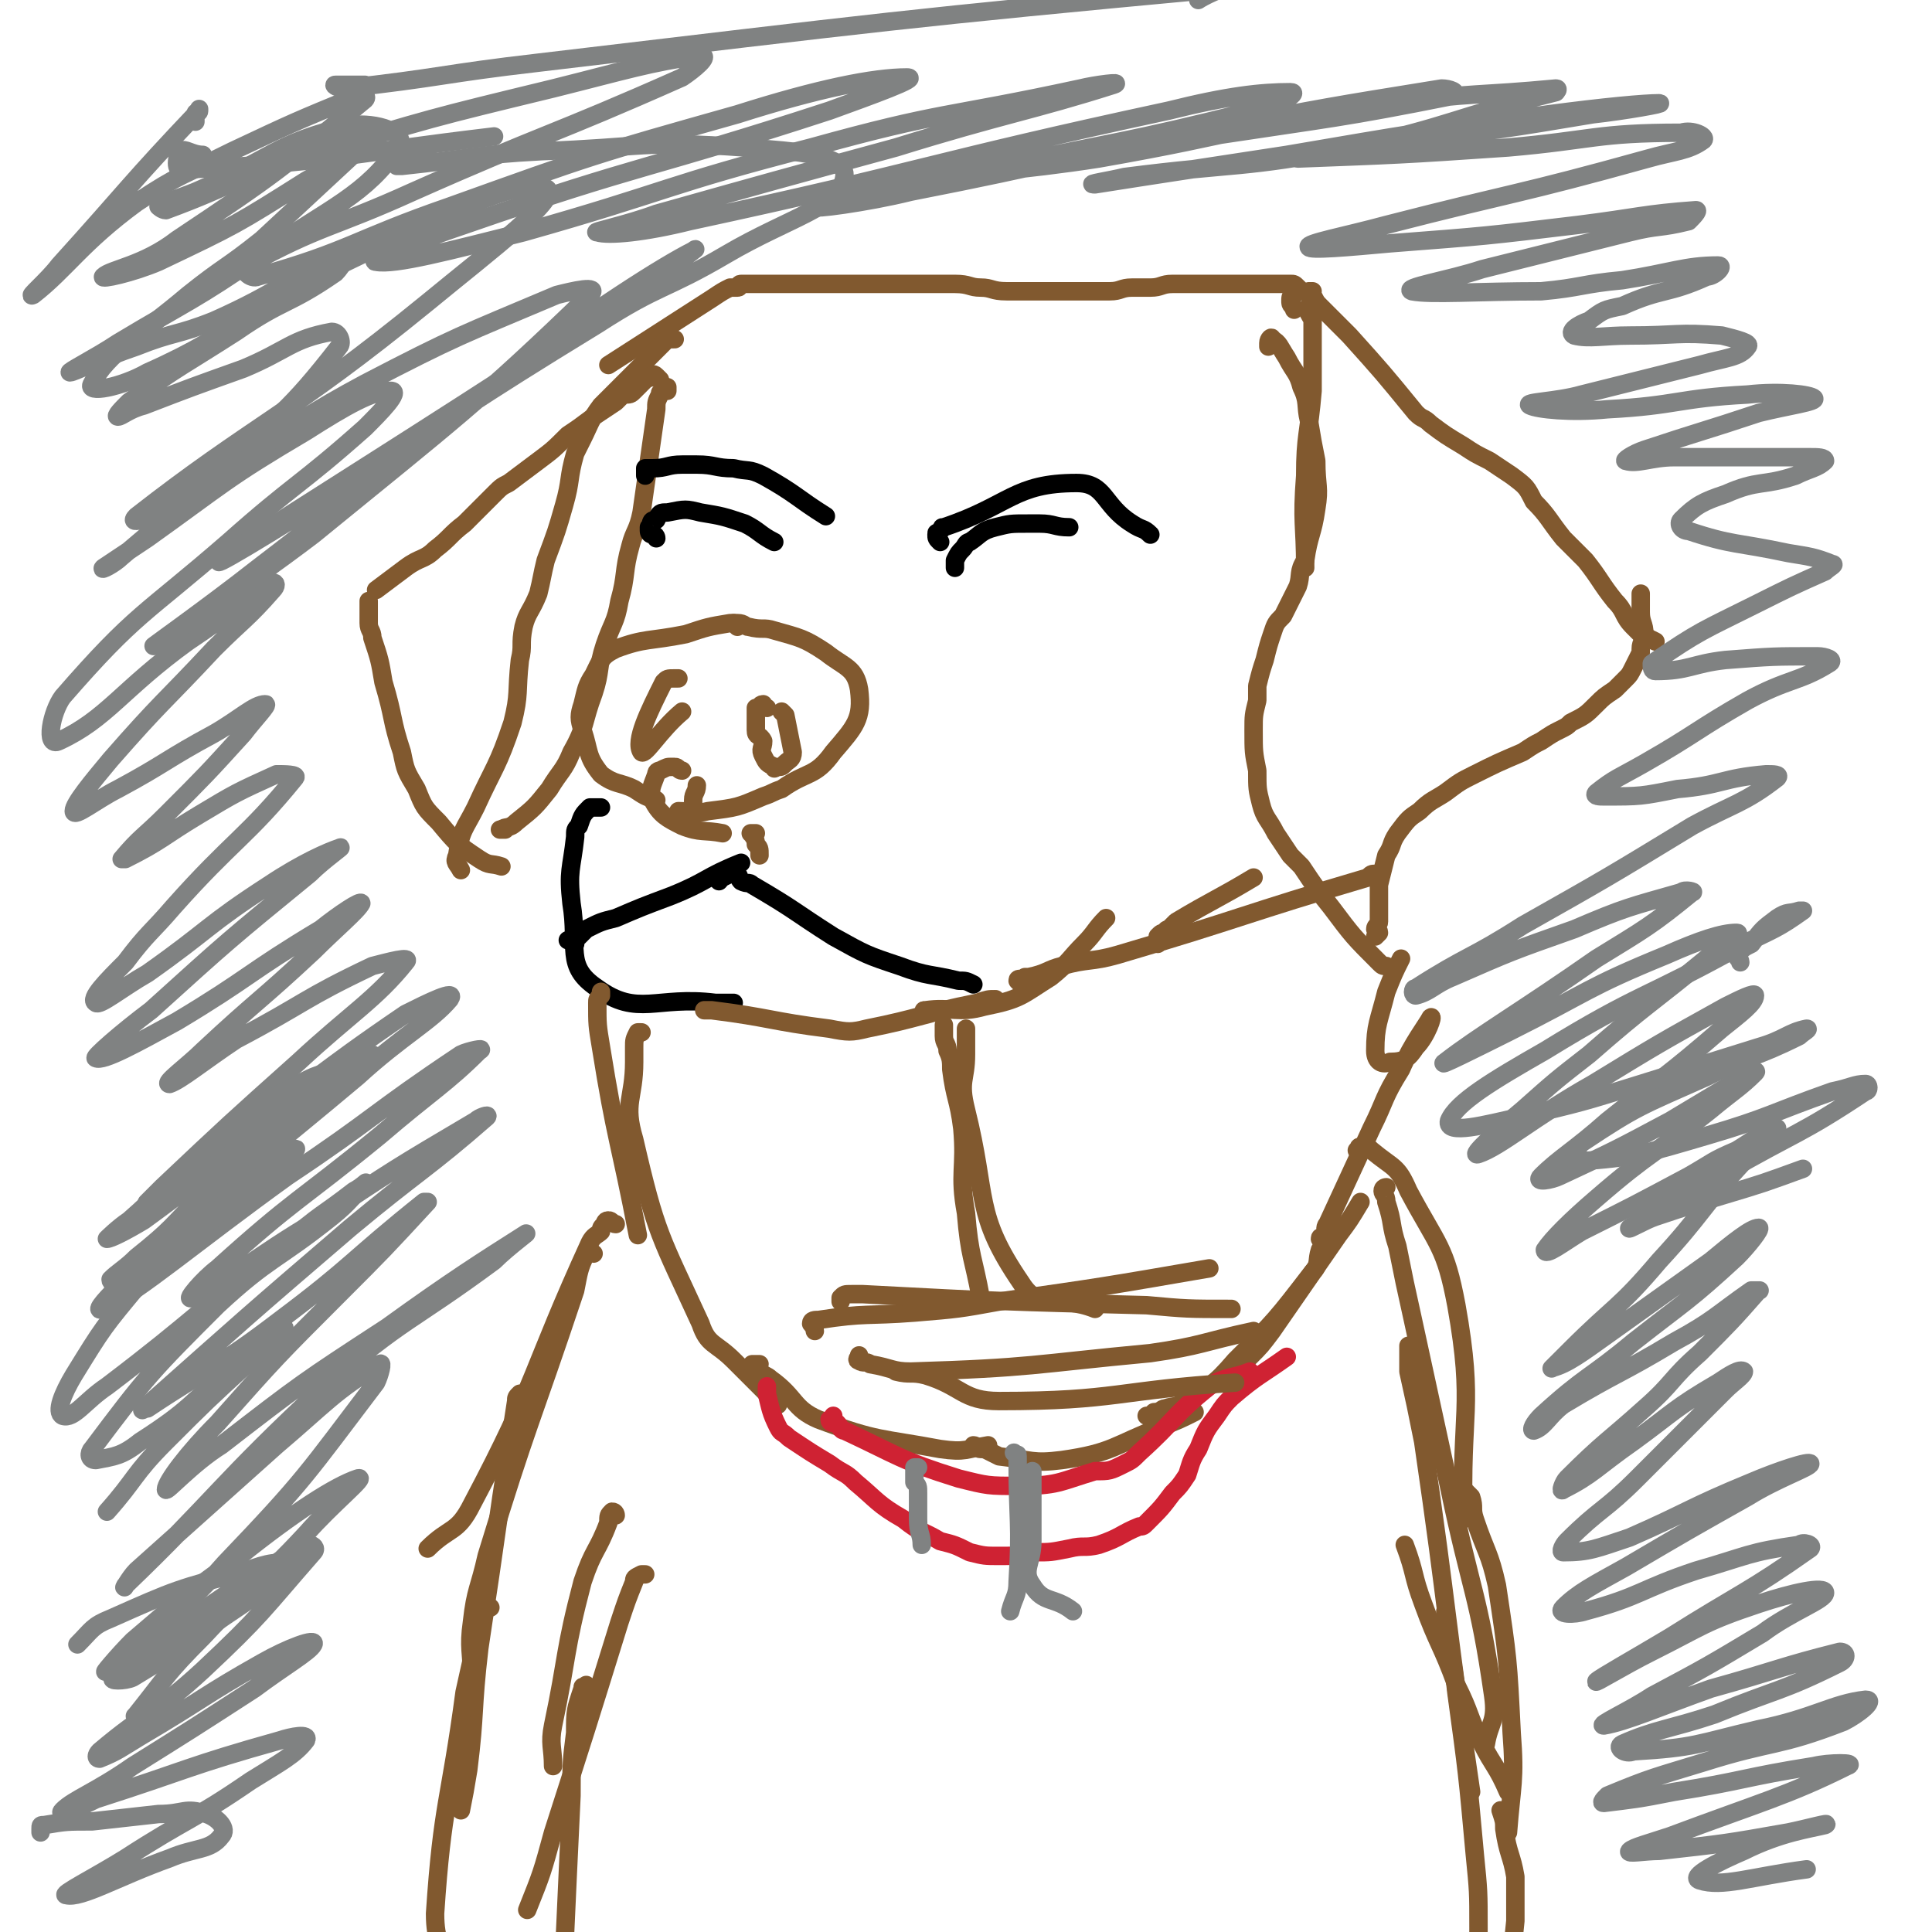 <svg viewBox='0 0 524 524' version='1.1' xmlns='http://www.w3.org/2000/svg' xmlns:xlink='http://www.w3.org/1999/xlink'><g fill='none' stroke='#81592F' stroke-width='5' stroke-linecap='round' stroke-linejoin='round'><path d='M355,85c0,0 0,0 0,0 0,-1 0,-1 0,-1 0,-1 0,-1 0,-1 0,0 0,0 0,1 0,2 1,2 1,3 0,3 0,3 0,6 0,7 0,7 0,13 -1,12 -2,12 -2,23 -1,13 0,13 0,25 '/><path d='M344,94c0,0 0,0 0,0 0,-1 0,-1 0,-1 0,-1 1,-2 1,-1 2,1 2,2 4,5 2,4 3,4 4,8 2,4 1,5 2,9 1,6 1,6 2,11 0,7 1,7 0,13 -1,7 -2,7 -3,14 -2,3 -1,4 -2,7 -2,4 -2,4 -4,8 -2,2 -2,2 -3,5 -1,3 -1,3 -2,7 -1,3 -1,3 -2,7 0,2 0,2 0,4 -1,4 -1,4 -1,8 0,6 0,6 1,11 0,5 0,5 1,9 1,4 2,4 4,8 2,3 2,3 4,6 2,2 2,2 3,3 4,6 4,6 8,11 6,8 6,8 13,15 1,1 1,1 2,1 '/><path d='M373,254c0,0 0,0 0,0 1,-1 1,-1 1,-1 0,-1 -1,-1 -1,-1 0,-1 1,-1 1,-2 0,-2 0,-2 0,-3 0,-4 0,-4 0,-7 1,-4 1,-4 2,-8 2,-3 1,-3 3,-6 3,-4 3,-4 6,-6 3,-3 4,-3 7,-5 4,-3 4,-3 8,-5 6,-3 6,-3 13,-6 3,-2 3,-2 5,-3 3,-2 3,-2 5,-3 2,-1 2,-1 3,-2 4,-2 4,-2 7,-5 2,-2 2,-2 5,-4 1,-1 1,-1 3,-3 1,-1 1,-1 2,-3 1,-2 1,-2 2,-4 0,0 0,0 0,-1 0,-2 1,-2 1,-4 0,-3 -1,-3 -1,-6 0,-2 0,-2 0,-3 0,-1 0,-1 0,-2 '/><path d='M356,79c0,0 0,0 0,0 -1,0 -1,0 -1,0 0,0 1,0 1,1 1,2 1,2 2,3 4,4 4,4 8,8 9,10 9,10 18,21 2,2 2,1 4,3 4,3 4,3 9,6 3,2 3,2 7,4 3,2 3,2 6,4 4,3 4,3 6,7 4,4 4,5 8,10 3,3 3,3 6,6 4,5 4,6 8,11 3,3 2,4 5,7 1,1 1,1 2,2 2,1 2,1 4,2 '/><path d='M351,84c0,0 0,0 0,0 0,-1 -1,-1 -1,-2 0,-1 0,-1 0,-1 0,-1 1,-1 1,-1 0,-1 0,-1 0,-1 1,0 1,0 2,0 0,0 -1,-1 -1,-1 -1,-1 -1,-1 -2,-1 -2,0 -2,0 -4,0 -3,0 -3,0 -6,0 -4,0 -4,0 -8,0 -5,0 -5,0 -10,0 -2,0 -2,0 -4,0 -3,0 -3,1 -6,1 -3,0 -3,0 -5,0 -3,0 -3,1 -6,1 -3,0 -3,0 -7,0 -4,0 -4,0 -8,0 -4,0 -4,0 -9,0 -2,0 -2,0 -4,0 -4,0 -4,-1 -7,-1 -3,0 -3,-1 -7,-1 -2,0 -2,0 -3,0 -3,0 -3,0 -7,0 -3,0 -3,0 -7,0 -4,0 -4,0 -9,0 -5,0 -5,0 -9,0 -2,0 -2,0 -5,0 -2,0 -2,0 -5,0 -3,0 -3,0 -6,0 -3,0 -4,0 -7,0 -1,0 0,1 -1,1 -1,0 -1,0 -2,0 -2,1 -2,1 -5,3 -14,9 -14,9 -28,18 '/><path d='M183,92c0,0 0,0 0,0 -1,0 -1,0 -1,0 -1,0 -1,0 -1,0 -9,9 -9,9 -18,18 -3,4 -3,5 -5,9 -1,2 -1,2 -2,4 -2,7 -1,7 -3,14 -2,7 -2,7 -5,15 -1,4 -1,5 -2,9 -2,5 -3,5 -4,9 -1,5 0,5 -1,9 -1,9 0,9 -2,17 -4,12 -5,12 -10,23 -3,6 -4,6 -5,13 -1,2 0,2 1,4 '/><path d='M179,103c0,0 0,0 0,0 -1,-1 -1,-1 -1,-1 -1,-1 -1,0 -1,0 -1,1 -1,0 -2,1 -1,1 -1,1 -1,1 -1,1 -1,1 -2,2 -1,1 -1,1 -3,1 -1,1 -1,1 -2,2 -3,2 -3,2 -6,4 -4,3 -4,3 -7,5 -4,4 -4,4 -8,7 -4,3 -4,3 -8,6 -2,1 -2,1 -4,3 -4,4 -4,4 -8,8 -4,3 -4,4 -8,7 -3,3 -4,2 -8,5 -4,3 -4,3 -8,6 '/><path d='M100,163c0,0 0,0 0,0 0,1 0,1 0,1 0,1 0,1 0,2 0,2 0,2 0,3 0,2 1,2 1,4 2,6 2,6 3,12 3,10 2,10 5,19 1,5 1,5 4,10 2,5 2,5 6,9 5,6 5,6 11,10 3,2 3,1 6,2 '/><path d='M181,106c0,0 0,0 0,0 0,-1 0,-1 0,-1 0,0 -1,0 -1,1 -1,1 -1,0 -1,1 -1,2 -1,2 -1,4 -2,14 -2,14 -4,28 -1,5 -2,5 -3,9 -2,7 -1,8 -3,15 -1,6 -2,6 -4,12 -2,6 -1,7 -3,13 -3,8 -2,9 -6,16 -2,5 -3,5 -6,10 -4,5 -4,5 -9,9 -2,2 -3,1 -4,2 -1,0 0,0 1,0 '/><path d='M200,170c0,0 0,0 0,0 0,0 0,0 -1,-1 -1,0 0,0 -1,0 -6,1 -6,1 -12,3 -10,2 -11,1 -19,4 -4,2 -4,3 -6,7 -2,3 -2,4 -3,8 -1,3 -1,4 0,7 2,6 1,7 5,12 4,3 5,2 9,4 3,2 3,2 6,3 '/><path d='M199,169c0,0 0,0 0,0 1,0 1,0 1,0 2,0 2,1 3,1 4,1 4,0 7,1 7,2 8,2 14,6 5,4 8,4 9,10 1,8 -1,10 -7,17 -5,7 -7,5 -14,10 -3,1 -2,1 -5,2 -7,3 -7,3 -15,4 -4,1 -4,0 -8,0 '/><path d='M184,184c0,0 0,0 0,0 -1,0 -1,0 -1,0 -2,0 -2,0 -3,1 -4,8 -8,16 -6,19 1,1 5,-6 11,-11 '/><path d='M208,192c0,0 0,0 0,0 -1,0 -1,-1 -1,-1 -1,0 -1,1 -1,1 0,0 -1,0 -1,0 0,3 0,3 0,6 0,2 1,1 2,3 0,2 -1,2 0,4 1,2 1,2 3,3 0,1 0,0 1,0 1,0 1,0 2,-1 1,-1 2,-1 2,-3 -1,-5 -1,-5 -2,-10 -1,-1 -1,-1 -1,-1 '/></g>
<g fill='none' stroke='#000000' stroke-width='5' stroke-linecap='round' stroke-linejoin='round'><path d='M255,147c0,0 0,0 0,0 -1,-1 -1,-1 -1,-2 0,-1 0,0 1,-1 1,-1 0,-1 1,-1 18,-6 19,-12 36,-12 8,0 7,6 15,11 3,2 3,1 5,3 '/><path d='M175,129c0,0 0,0 0,0 0,-1 0,-1 0,-1 0,-1 0,-1 0,-1 1,0 1,0 2,0 0,0 0,0 0,0 4,0 4,-1 8,-1 2,0 2,0 4,0 5,0 5,1 10,1 4,1 4,0 8,2 9,5 9,6 17,11 '/><path d='M178,146c0,0 0,0 0,0 0,0 0,-1 -1,-1 0,0 0,0 0,0 -1,0 -1,-1 -1,-1 0,-1 0,-1 0,-1 1,-1 0,-2 2,-2 1,-2 1,-2 3,-2 5,-1 5,-1 9,0 6,1 6,1 12,3 4,2 4,3 8,5 '/><path d='M259,154c0,0 0,0 0,0 0,-1 0,-1 0,-2 0,0 0,0 0,0 1,-2 1,-2 2,-3 1,-1 1,-2 2,-2 3,-2 3,-3 7,-4 4,-1 4,-1 9,-1 1,0 1,0 3,0 4,0 4,1 8,1 '/><path d='M156,256c0,0 0,0 0,0 -1,-1 0,-1 -1,-1 -1,0 -1,0 -1,0 0,0 1,0 1,0 1,0 1,0 2,-1 1,-1 1,-1 2,-2 4,-2 4,-2 8,-3 7,-3 7,-3 15,-6 10,-4 9,-5 19,-9 '/><path d='M195,239c0,0 0,0 0,0 1,-1 0,-1 1,-1 2,-1 2,-1 3,-1 2,0 1,1 2,2 2,1 2,0 3,1 12,7 11,7 22,14 9,5 9,5 18,8 8,3 8,2 16,4 2,0 2,0 4,1 '/><path d='M163,219c0,0 0,0 0,0 -1,0 -1,0 -2,0 0,0 -1,0 -1,0 -2,2 -2,2 -3,5 -1,1 -1,1 -1,3 -1,9 -2,9 -1,18 2,12 -2,17 7,23 11,8 16,2 32,4 2,0 2,0 5,0 '/></g>
<g fill='none' stroke='#81592F' stroke-width='5' stroke-linecap='round' stroke-linejoin='round'><path d='M191,274c0,0 0,0 0,0 1,0 1,0 1,0 1,0 1,0 1,0 16,2 16,3 32,5 5,1 6,1 10,0 15,-3 15,-4 30,-7 3,-1 3,-1 5,-1 '/><path d='M251,275c0,0 0,0 0,0 0,-1 -1,-1 0,-1 7,-1 9,1 16,-1 10,-2 10,-3 18,-8 5,-4 5,-5 9,-9 3,-3 3,-4 6,-7 '/><path d='M185,209c0,0 0,0 0,0 -1,0 -1,-1 -2,-1 0,0 0,0 -1,0 -1,0 -1,0 -3,1 0,0 -1,0 -1,1 -1,3 -2,4 -1,7 2,4 4,5 8,7 5,2 6,1 11,2 '/><path d='M188,219c0,0 0,0 0,0 0,-1 0,-1 0,-2 0,-2 1,-2 1,-4 '/><path d='M205,226c0,0 0,0 0,0 -1,0 -2,0 -1,0 0,1 1,1 1,3 1,1 1,1 1,3 '/><path d='M163,269c0,0 0,0 0,0 0,1 0,1 0,1 -1,1 -1,1 -1,2 0,6 0,6 1,12 4,25 5,25 10,51 '/><path d='M174,280c0,0 0,0 0,0 -1,0 -1,0 -1,0 -1,2 -1,2 -1,4 0,2 0,2 0,4 0,10 -3,11 0,21 6,26 7,26 18,50 2,6 4,5 9,10 6,6 6,6 12,12 '/><path d='M204,370c0,0 0,0 0,0 0,0 0,0 0,0 1,0 1,0 2,0 0,1 -1,1 0,2 1,1 2,1 3,2 7,5 6,8 13,11 16,6 17,5 33,8 7,1 7,0 13,-1 '/><path d='M264,392c0,0 0,0 0,0 1,0 1,1 2,1 1,0 1,0 1,0 2,1 2,1 4,2 9,1 9,2 17,1 14,-2 14,-4 27,-9 5,-2 5,-2 9,-4 '/><path d='M311,384c0,0 0,0 0,0 1,0 1,0 2,-1 2,0 2,-1 3,-1 3,-1 3,0 5,-2 7,-4 8,-4 14,-11 11,-11 11,-11 21,-24 2,-2 1,-3 2,-6 '/><path d='M338,370c0,0 0,0 0,0 0,-1 0,-1 0,-1 0,-1 1,-1 1,-1 3,-3 3,-3 6,-7 9,-13 9,-13 18,-26 3,-4 3,-4 6,-9 '/><path d='M359,337c0,0 0,0 0,0 0,-1 -1,-1 -1,-1 0,-1 1,0 1,-1 1,-1 0,-2 1,-3 6,-13 6,-13 12,-26 4,-8 3,-8 8,-16 3,-7 7,-12 8,-14 1,-1 -1,5 -4,8 -2,3 -3,4 -7,4 -2,1 -4,0 -4,-3 0,-7 1,-8 3,-16 2,-5 2,-5 4,-9 '/><path d='M314,256c0,0 0,0 0,0 0,-1 0,-1 0,-2 0,0 0,0 0,0 1,-1 1,-1 2,-1 0,0 0,-1 1,-1 1,-1 1,-1 2,-2 10,-6 11,-6 21,-12 '/><path d='M277,267c0,0 0,0 0,0 -1,-1 -1,-1 -1,-1 0,-1 1,0 2,-1 0,0 0,0 1,0 5,-1 5,-2 9,-3 7,-2 8,-1 15,-3 34,-10 34,-11 68,-21 1,-1 1,-1 2,-1 '/><path d='M256,278c0,0 0,0 0,0 0,2 0,2 0,3 0,2 1,2 1,4 1,2 1,3 1,5 1,8 2,8 3,16 1,11 -1,12 1,23 1,12 2,12 4,23 '/><path d='M262,279c0,0 0,0 0,0 0,1 0,1 0,2 0,3 0,3 0,5 0,7 -2,7 0,15 6,24 2,28 15,47 5,8 10,3 20,7 '/><path d='M221,361c0,0 0,0 0,0 0,-1 -1,-2 -1,-2 0,-1 1,-1 2,-1 13,-2 13,-1 26,-2 12,-1 12,-1 23,-3 28,-4 28,-4 57,-9 '/><path d='M228,353c0,0 0,0 0,0 0,-1 0,-1 0,-1 1,-1 1,-1 3,-1 1,0 1,0 3,0 38,2 38,2 77,3 11,1 11,1 23,1 '/><path d='M167,332c0,0 0,0 0,0 -1,0 -1,-1 -2,-1 -1,0 -1,1 -1,1 -1,1 -1,1 -1,2 -1,1 -2,1 -3,3 -16,35 -14,37 -32,71 -4,8 -6,6 -12,12 '/><path d='M161,340c0,0 0,0 0,0 -1,0 -2,-1 -2,0 -2,4 -2,5 -3,10 -12,36 -13,36 -24,72 -2,9 -3,9 -4,18 -1,7 0,8 0,15 '/><path d='M141,378c0,0 0,0 0,0 -1,1 -1,1 -1,2 -2,13 -2,13 -4,26 -3,21 -3,21 -6,41 -2,17 -1,17 -3,33 -1,6 -1,6 -2,11 '/><path d='M133,436c0,0 0,0 0,0 -1,0 -1,0 -2,1 -1,2 -1,2 -1,4 -2,9 -2,9 -4,18 -4,30 -6,30 -8,60 0,8 2,8 3,17 '/><path d='M368,312c0,0 0,0 0,0 1,0 0,-1 1,-1 2,0 2,0 3,1 6,5 7,4 10,11 8,15 10,15 13,31 5,28 1,29 2,58 '/><path d='M376,322c0,0 0,0 0,0 0,0 -1,0 -1,1 0,1 1,1 1,3 2,6 1,6 3,12 2,10 2,10 4,19 5,23 5,23 10,46 6,29 8,29 12,57 1,7 -1,7 -2,13 '/><path d='M397,404c0,0 0,0 0,0 1,1 1,1 2,2 1,3 0,3 1,6 3,9 4,9 6,18 3,20 3,20 4,40 1,13 0,14 -1,27 '/><path d='M407,491c0,0 0,0 0,0 1,3 1,3 1,5 1,7 2,7 3,13 0,6 0,6 0,12 -1,10 -1,10 -3,21 0,4 -1,4 -2,8 '/></g>
<g fill='none' stroke='#CF2233' stroke-width='5' stroke-linecap='round' stroke-linejoin='round'><path d='M208,377c0,0 0,0 0,0 0,-1 0,-1 0,-1 0,0 0,0 0,1 0,1 0,1 0,1 1,4 1,5 3,9 1,2 1,1 3,3 6,4 6,4 11,7 4,3 4,2 7,5 6,5 6,6 13,10 5,4 5,3 10,6 4,1 4,1 8,3 4,1 4,1 8,1 5,0 5,0 10,-1 4,0 4,0 9,-1 4,-1 4,0 8,-1 6,-2 6,-3 11,-5 1,0 1,0 2,-1 4,-4 4,-4 7,-8 2,-2 2,-2 4,-5 1,-3 1,-4 3,-7 2,-5 2,-5 5,-9 2,-3 2,-3 4,-5 7,-6 8,-6 15,-11 '/><path d='M226,384c0,0 0,0 0,0 0,1 -1,1 -1,1 0,1 1,1 2,1 1,1 1,2 2,2 15,7 15,8 31,13 8,2 8,2 16,2 11,0 11,-1 21,-4 4,0 4,0 8,-2 2,-1 2,-1 4,-3 10,-9 9,-10 19,-18 5,-3 6,-2 11,-4 '/></g>
<g fill='none' stroke='#808282' stroke-width='5' stroke-linecap='round' stroke-linejoin='round'><path d='M275,394c0,0 0,0 0,0 1,1 1,0 1,1 0,1 0,1 0,1 0,17 1,17 0,33 0,4 -1,4 -2,8 '/><path d='M249,398c0,0 0,0 0,0 0,0 -1,0 -1,0 0,0 0,0 0,1 0,1 0,1 0,3 1,1 1,1 1,3 0,4 0,4 0,7 0,4 1,4 1,7 '/><path d='M280,400c0,0 0,0 0,0 0,-1 0,-1 0,-1 0,0 0,0 0,1 0,2 0,2 0,4 0,7 0,7 0,14 0,6 -3,8 0,12 3,5 6,3 11,7 '/></g>
<g fill='none' stroke='#81592F' stroke-width='5' stroke-linecap='round' stroke-linejoin='round'><path d='M167,411c0,0 0,0 0,0 0,0 0,-1 -1,-1 0,0 0,0 0,0 -1,1 -1,1 -1,3 -3,8 -4,7 -7,16 -5,19 -4,20 -8,39 -1,5 0,6 0,11 '/><path d='M175,427c0,0 0,0 0,0 -1,0 -1,0 -1,0 -2,1 -2,1 -2,2 -2,5 -2,5 -4,11 -9,29 -9,29 -18,57 -3,11 -3,11 -7,21 '/><path d='M159,457c0,0 0,0 0,0 -1,1 -1,0 -1,1 -2,6 -2,6 -2,12 -1,8 -1,8 -1,17 -1,21 -1,21 -2,43 '/><path d='M381,419c0,0 0,0 0,0 3,8 2,8 5,16 4,11 5,11 9,22 4,8 3,8 7,16 3,6 4,6 7,13 '/><path d='M382,365c0,0 0,0 0,0 0,3 0,3 0,7 2,9 2,9 4,19 7,48 6,48 13,95 '/><path d='M392,437c0,0 0,0 0,0 0,1 0,1 0,2 1,10 2,10 3,20 3,22 3,22 5,44 1,10 1,10 1,20 0,5 0,5 -1,9 '/><path d='M233,369c0,0 0,0 0,0 0,-1 0,-2 0,-1 0,0 -1,1 0,1 1,1 2,0 3,1 6,1 6,2 11,2 33,-1 33,-2 65,-5 14,-2 14,-3 28,-6 '/><path d='M243,372c0,0 0,0 0,0 4,1 4,0 8,1 10,3 10,7 20,7 32,0 32,-3 64,-5 '/></g>
<g fill='none' stroke='#808282' stroke-width='5' stroke-linecap='round' stroke-linejoin='round'><path d='M38,465c0,0 0,0 0,0 -1,0 -2,1 -1,0 8,-10 8,-11 18,-21 14,-15 15,-14 28,-28 7,-8 17,-16 14,-15 -6,2 -17,9 -32,21 -15,11 -15,11 -29,23 -4,4 -9,10 -7,8 10,-9 18,-13 32,-29 22,-23 22,-24 41,-49 1,-2 2,-6 1,-5 -12,7 -15,11 -28,22 -19,17 -19,17 -38,34 -2,2 -4,6 -3,4 24,-23 26,-28 54,-54 22,-19 23,-17 46,-34 4,-4 11,-9 8,-7 -11,7 -19,12 -37,25 -23,15 -23,15 -45,32 -8,5 -15,13 -15,12 0,-2 6,-10 14,-18 16,-18 16,-18 33,-35 12,-12 12,-12 24,-25 0,0 -1,0 -1,0 -20,16 -19,17 -39,32 -17,13 -18,12 -36,24 -1,0 -2,1 -1,0 27,-24 28,-25 56,-49 18,-15 21,-16 37,-30 1,-1 -2,0 -3,1 -22,13 -22,13 -43,27 -17,10 -23,16 -34,21 -2,1 3,-5 7,-8 21,-19 22,-18 44,-36 14,-12 18,-14 27,-23 2,-1 -3,0 -5,1 -24,16 -23,17 -47,33 -25,18 -40,31 -50,36 -5,2 9,-11 20,-21 24,-22 24,-21 49,-42 12,-11 20,-15 25,-21 2,-3 -6,1 -12,4 -25,17 -24,18 -49,35 -10,8 -14,11 -21,16 -1,1 2,-2 4,-4 18,-17 18,-17 37,-34 14,-13 21,-17 29,-27 2,-2 -5,0 -9,1 -19,9 -18,10 -37,20 -9,6 -15,11 -18,12 -2,0 5,-5 9,-9 15,-14 15,-13 30,-27 6,-6 12,-11 13,-13 0,-1 -6,3 -11,7 -20,12 -19,13 -39,25 -11,6 -20,11 -22,10 -1,0 7,-7 15,-13 21,-19 21,-19 43,-37 4,-4 10,-8 8,-7 -3,1 -10,4 -19,10 -17,11 -16,12 -33,24 -7,4 -13,9 -14,8 -2,-1 3,-6 8,-11 6,-8 7,-8 13,-15 16,-18 20,-19 33,-35 1,-1 -3,-1 -5,-1 -11,5 -11,5 -21,11 -10,6 -10,7 -20,12 0,0 -1,0 -1,0 5,-6 6,-6 12,-12 11,-11 11,-11 21,-22 3,-4 7,-8 6,-8 -3,0 -7,4 -14,8 -13,7 -13,8 -26,15 -6,3 -12,8 -12,6 0,-2 5,-8 10,-14 14,-16 14,-15 28,-30 8,-8 9,-8 16,-16 1,-1 1,-2 0,-2 -11,7 -11,8 -23,16 -18,13 -22,21 -35,27 -4,2 -2,-8 1,-12 20,-23 22,-22 45,-42 18,-16 19,-15 37,-31 4,-4 10,-10 7,-10 -5,0 -12,4 -23,11 -22,13 -22,14 -43,29 -6,4 -9,6 -12,8 -1,1 3,-1 5,-3 13,-11 13,-11 25,-22 18,-17 20,-17 34,-35 1,-1 0,-4 -2,-4 -11,2 -12,5 -24,10 -14,5 -14,5 -27,10 -4,1 -6,3 -7,3 -1,0 1,-2 3,-4 14,-10 15,-10 29,-19 13,-9 14,-7 27,-16 2,-2 4,-6 2,-5 -14,6 -17,10 -35,18 -10,4 -11,3 -21,7 -9,3 -17,7 -18,7 -1,0 7,-4 13,-8 20,-12 20,-11 39,-24 19,-13 28,-16 37,-29 3,-4 -6,-7 -13,-6 -21,5 -21,9 -42,18 -5,2 -6,2 -10,4 0,0 1,1 2,1 19,-7 19,-9 39,-15 33,-10 33,-10 66,-18 20,-5 26,-7 40,-9 3,0 -2,4 -5,6 -36,16 -37,15 -73,31 -22,10 -25,9 -45,20 -2,1 1,4 3,3 25,-7 26,-10 52,-19 39,-14 39,-14 78,-25 22,-7 37,-10 46,-10 4,0 -10,5 -21,9 -49,16 -50,14 -99,31 -12,4 -27,10 -24,10 5,1 20,-3 40,-8 39,-11 39,-13 78,-23 36,-10 36,-8 73,-16 4,-1 12,-2 9,-1 -22,7 -30,8 -59,17 -33,9 -33,9 -65,18 -8,3 -18,5 -16,5 3,1 13,0 25,-3 65,-14 65,-16 130,-30 16,-4 25,-5 33,-5 3,0 -4,4 -10,5 -36,9 -36,8 -73,16 -22,5 -38,8 -45,10 -3,1 13,-1 25,-4 41,-8 40,-9 82,-17 31,-6 31,-6 62,-11 2,0 5,1 3,2 -30,6 -33,6 -66,11 -34,6 -58,8 -68,10 -5,1 19,-1 38,-4 40,-7 39,-9 79,-15 23,-3 24,-2 45,-4 1,0 0,1 0,1 -28,7 -28,9 -55,15 -31,6 -31,4 -62,8 -4,1 -11,2 -8,2 19,-3 26,-4 52,-8 35,-6 35,-6 71,-11 15,-2 26,-3 30,-3 2,0 -9,2 -18,3 -24,4 -24,4 -49,7 -15,2 -15,2 -29,4 -2,0 -3,1 -2,1 26,-1 28,-1 57,-3 23,-2 24,-4 47,-4 3,-1 7,1 6,2 -4,3 -8,3 -15,5 -36,10 -36,9 -71,18 -11,3 -22,5 -21,6 0,1 11,0 22,-1 26,-2 26,-2 51,-5 16,-2 18,-3 32,-4 1,0 -1,2 -2,3 -8,2 -8,1 -16,3 -20,5 -20,5 -40,10 -9,3 -22,5 -19,6 5,1 18,0 35,0 11,-1 11,-2 22,-3 13,-2 17,-4 26,-4 2,0 -1,3 -3,3 -11,5 -12,3 -23,8 -5,1 -5,1 -9,4 -3,1 -6,3 -4,4 4,1 8,0 15,0 13,0 13,-1 25,0 4,1 8,2 7,3 -2,3 -6,3 -13,5 -16,4 -16,4 -32,8 -7,2 -16,2 -14,3 2,1 11,2 21,1 19,-1 19,-3 38,-4 9,-1 17,0 18,1 1,1 -7,2 -15,4 -15,5 -16,5 -31,10 -3,1 -6,3 -5,3 3,1 7,-1 13,-1 19,0 19,0 37,0 2,0 4,0 4,1 -2,2 -4,2 -8,4 -9,3 -10,1 -19,5 -6,2 -8,3 -12,7 -1,1 0,3 2,3 12,4 13,3 27,6 6,1 7,1 12,3 1,0 -1,1 -2,2 -9,4 -9,4 -19,9 -14,7 -15,7 -28,16 0,1 0,2 1,2 9,0 10,-2 19,-3 13,-1 13,-1 25,-1 2,0 5,1 3,2 -8,5 -11,4 -22,10 -14,8 -14,9 -28,17 -7,4 -8,4 -13,8 -1,1 1,1 2,1 10,0 10,0 20,-2 12,-1 12,-3 24,-4 2,0 4,0 3,1 -9,7 -12,7 -23,13 -23,14 -23,14 -46,27 -14,9 -15,8 -29,17 -1,0 -1,2 0,2 4,-1 5,-3 10,-5 16,-7 16,-7 33,-13 14,-6 15,-6 29,-10 1,-1 4,0 3,0 -11,9 -13,10 -26,18 -20,14 -32,21 -41,28 -3,2 9,-4 17,-8 22,-11 21,-12 43,-21 9,-4 15,-6 19,-6 2,0 -4,3 -7,6 -17,14 -17,13 -33,27 -9,7 -9,7 -18,15 -6,5 -15,13 -12,12 6,-2 15,-10 31,-19 18,-11 18,-11 36,-21 4,-2 8,-4 8,-3 0,2 -4,5 -9,9 -15,13 -16,13 -31,25 -9,8 -13,10 -18,15 -2,2 3,1 5,0 15,-7 15,-7 30,-15 10,-6 10,-6 20,-12 2,-1 4,-2 3,-1 -4,4 -6,5 -12,10 -15,12 -16,11 -31,24 -7,6 -12,11 -14,14 0,2 5,-2 10,-5 14,-7 14,-7 29,-15 7,-4 6,-4 13,-7 5,-3 10,-7 11,-6 0,1 -5,4 -9,9 -12,13 -11,14 -23,27 -11,13 -12,12 -24,24 -2,2 -6,6 -5,5 4,-1 8,-4 15,-9 14,-10 14,-10 28,-20 6,-5 11,-9 13,-9 1,0 -3,5 -6,8 -13,12 -14,12 -28,23 -12,10 -13,9 -25,20 -2,2 -3,4 -2,4 3,-1 4,-4 8,-7 15,-9 15,-8 30,-17 11,-6 11,-7 21,-14 1,0 3,0 2,0 -7,8 -8,9 -16,17 -8,7 -7,8 -15,15 -10,9 -11,9 -21,19 -1,1 -2,4 -1,3 8,-4 9,-6 19,-13 11,-8 11,-9 23,-16 3,-2 6,-4 7,-3 0,1 -3,3 -5,5 -12,12 -12,12 -24,24 -9,9 -10,8 -19,17 -1,1 -2,3 -1,3 7,0 9,-1 18,-4 16,-7 16,-8 33,-15 7,-3 16,-6 16,-5 0,1 -9,4 -17,9 -16,9 -16,9 -33,19 -9,5 -13,7 -17,11 -2,2 3,2 6,1 15,-4 15,-6 30,-11 14,-4 14,-5 28,-7 1,-1 4,0 3,1 -17,12 -19,12 -38,24 -10,6 -19,11 -20,12 -1,1 7,-4 15,-8 14,-7 14,-8 29,-13 9,-3 18,-5 18,-3 0,2 -9,5 -17,11 -15,9 -15,9 -30,17 -6,4 -15,8 -13,8 6,-1 15,-5 29,-10 18,-5 19,-6 35,-10 2,0 2,2 0,3 -16,8 -17,7 -34,14 -12,4 -16,4 -25,8 -2,1 1,3 3,2 17,-1 17,-2 34,-6 15,-3 20,-7 29,-8 3,0 -2,4 -6,6 -18,7 -19,5 -38,11 -13,4 -14,4 -26,9 -1,1 -2,2 -1,2 8,-1 9,-1 19,-3 19,-3 19,-4 38,-7 4,-1 12,-1 9,0 -16,8 -24,10 -48,19 -6,2 -10,3 -11,4 -1,1 4,0 8,0 18,-2 18,-2 35,-5 5,-1 12,-3 10,-2 -4,1 -12,2 -22,7 -7,3 -15,7 -12,8 6,2 14,-1 29,-3 '/><path d='M11,497c0,0 0,0 0,0 0,-1 0,-1 0,-1 0,-1 0,-1 1,-1 6,-1 6,-1 13,-1 9,-1 9,-1 18,-2 7,0 7,-2 13,0 3,1 6,4 4,6 -3,4 -7,3 -14,6 -14,5 -24,11 -28,10 -2,0 8,-5 16,-10 17,-11 18,-10 34,-21 8,-5 12,-7 15,-11 1,-2 -4,-1 -7,0 -25,7 -25,8 -50,16 -4,2 -11,5 -9,3 3,-3 9,-5 19,-12 16,-10 16,-10 33,-21 8,-6 15,-10 16,-12 1,-2 -7,1 -14,5 -16,9 -16,10 -33,20 -5,3 -6,4 -11,6 -1,0 -1,-1 0,-2 13,-11 15,-10 28,-22 16,-15 16,-16 30,-32 1,-1 0,-2 -1,-2 -10,5 -11,6 -22,13 -16,11 -20,13 -31,23 -2,1 3,1 5,0 15,-9 15,-10 30,-20 6,-5 11,-8 11,-10 0,-2 -5,-1 -10,1 -19,5 -19,5 -37,13 -5,2 -5,3 -9,7 '/><path d='M53,33c0,0 0,0 0,0 0,-1 0,-1 0,-2 0,-1 1,0 1,-1 0,0 0,-1 0,0 -19,20 -19,21 -38,42 -3,4 -9,9 -7,8 9,-7 13,-14 28,-25 12,-8 12,-7 26,-14 17,-8 17,-8 34,-15 1,-1 3,0 2,1 -23,19 -24,20 -51,38 -9,7 -18,8 -20,10 -1,1 8,-1 15,-4 21,-10 21,-10 40,-22 9,-5 9,-6 17,-11 0,0 0,0 -1,1 -14,13 -14,13 -28,26 -10,8 -10,7 -20,15 -13,11 -22,16 -26,24 -2,3 8,1 15,-3 27,-12 25,-17 52,-29 27,-13 49,-24 56,-21 5,2 -15,17 -32,31 -38,31 -47,33 -79,58 -3,3 5,0 9,-2 27,-16 25,-19 53,-34 25,-13 26,-13 52,-24 4,-1 12,-3 9,0 -30,29 -37,34 -75,65 -21,16 -39,27 -43,30 -3,2 14,-10 28,-21 34,-26 33,-27 67,-52 24,-18 43,-30 51,-34 4,-3 -14,11 -29,20 -49,32 -72,46 -98,63 -8,6 15,-8 29,-17 36,-23 36,-24 72,-46 17,-11 18,-9 35,-19 17,-10 31,-13 32,-21 1,-6 -13,-7 -27,-8 -27,-2 -28,0 -55,1 -19,1 -19,2 -38,4 -1,0 -2,0 -1,0 3,-2 4,-2 8,-3 '/><path d='M99,23c0,0 0,0 0,0 -4,0 -6,0 -8,0 -1,0 1,1 2,1 27,-3 27,-4 53,-7 93,-11 99,-12 185,-20 3,-1 -3,1 -6,3 '/><path d='M55,42c0,0 0,0 0,0 -3,0 -5,-2 -6,-1 -1,1 -2,6 1,5 40,-2 42,-4 84,-9 '/><path d='M88,291c0,0 0,0 0,0 -3,1 -3,1 -5,2 -6,3 -6,3 -12,6 -11,8 -11,9 -21,18 -8,7 -7,7 -15,14 -3,2 -6,5 -6,5 1,0 5,-2 10,-5 22,-16 21,-17 43,-33 9,-6 19,-12 19,-12 1,0 -9,6 -17,13 -15,12 -15,12 -29,25 -9,9 -8,9 -18,17 -3,3 -5,4 -7,6 0,1 1,1 2,1 7,-3 7,-3 13,-8 18,-13 17,-13 34,-27 0,-1 2,-2 1,-1 -7,5 -8,6 -16,12 -14,12 -15,11 -26,24 -10,12 -10,12 -18,25 -3,5 -5,10 -3,11 3,1 6,-4 12,-8 25,-19 24,-20 49,-39 9,-8 9,-7 18,-14 2,-1 4,-3 3,-2 -3,3 -4,5 -9,9 -15,12 -17,11 -31,24 -18,18 -19,19 -34,39 -1,1 -1,3 1,3 5,-1 7,-1 12,-5 14,-9 13,-10 26,-21 7,-5 12,-10 13,-10 1,0 -4,4 -9,9 -12,11 -12,11 -23,22 -9,9 -8,10 -16,19 '/><path d='M472,261c0,0 0,0 0,0 0,-1 -1,-1 -1,-2 0,0 0,0 1,-1 1,-1 1,-1 3,-2 3,-4 3,-4 7,-7 3,-2 3,-1 6,-2 1,0 1,0 1,0 -7,5 -8,5 -16,9 -27,15 -28,13 -54,29 -14,8 -24,14 -26,19 -1,4 10,1 19,-1 17,-4 17,-4 33,-9 16,-5 16,-5 32,-10 7,-2 8,-4 13,-5 1,0 -1,1 -2,2 -12,6 -13,5 -25,11 -18,8 -19,8 -34,18 -2,2 -3,5 -1,5 15,-1 18,-2 35,-7 17,-5 17,-6 34,-12 5,-1 6,-2 9,-2 1,0 1,2 0,2 -18,12 -19,11 -38,22 -13,7 -18,10 -26,15 -1,1 4,-2 7,-3 9,-3 9,-3 19,-6 10,-3 10,-3 21,-7 '/></g>
</svg>